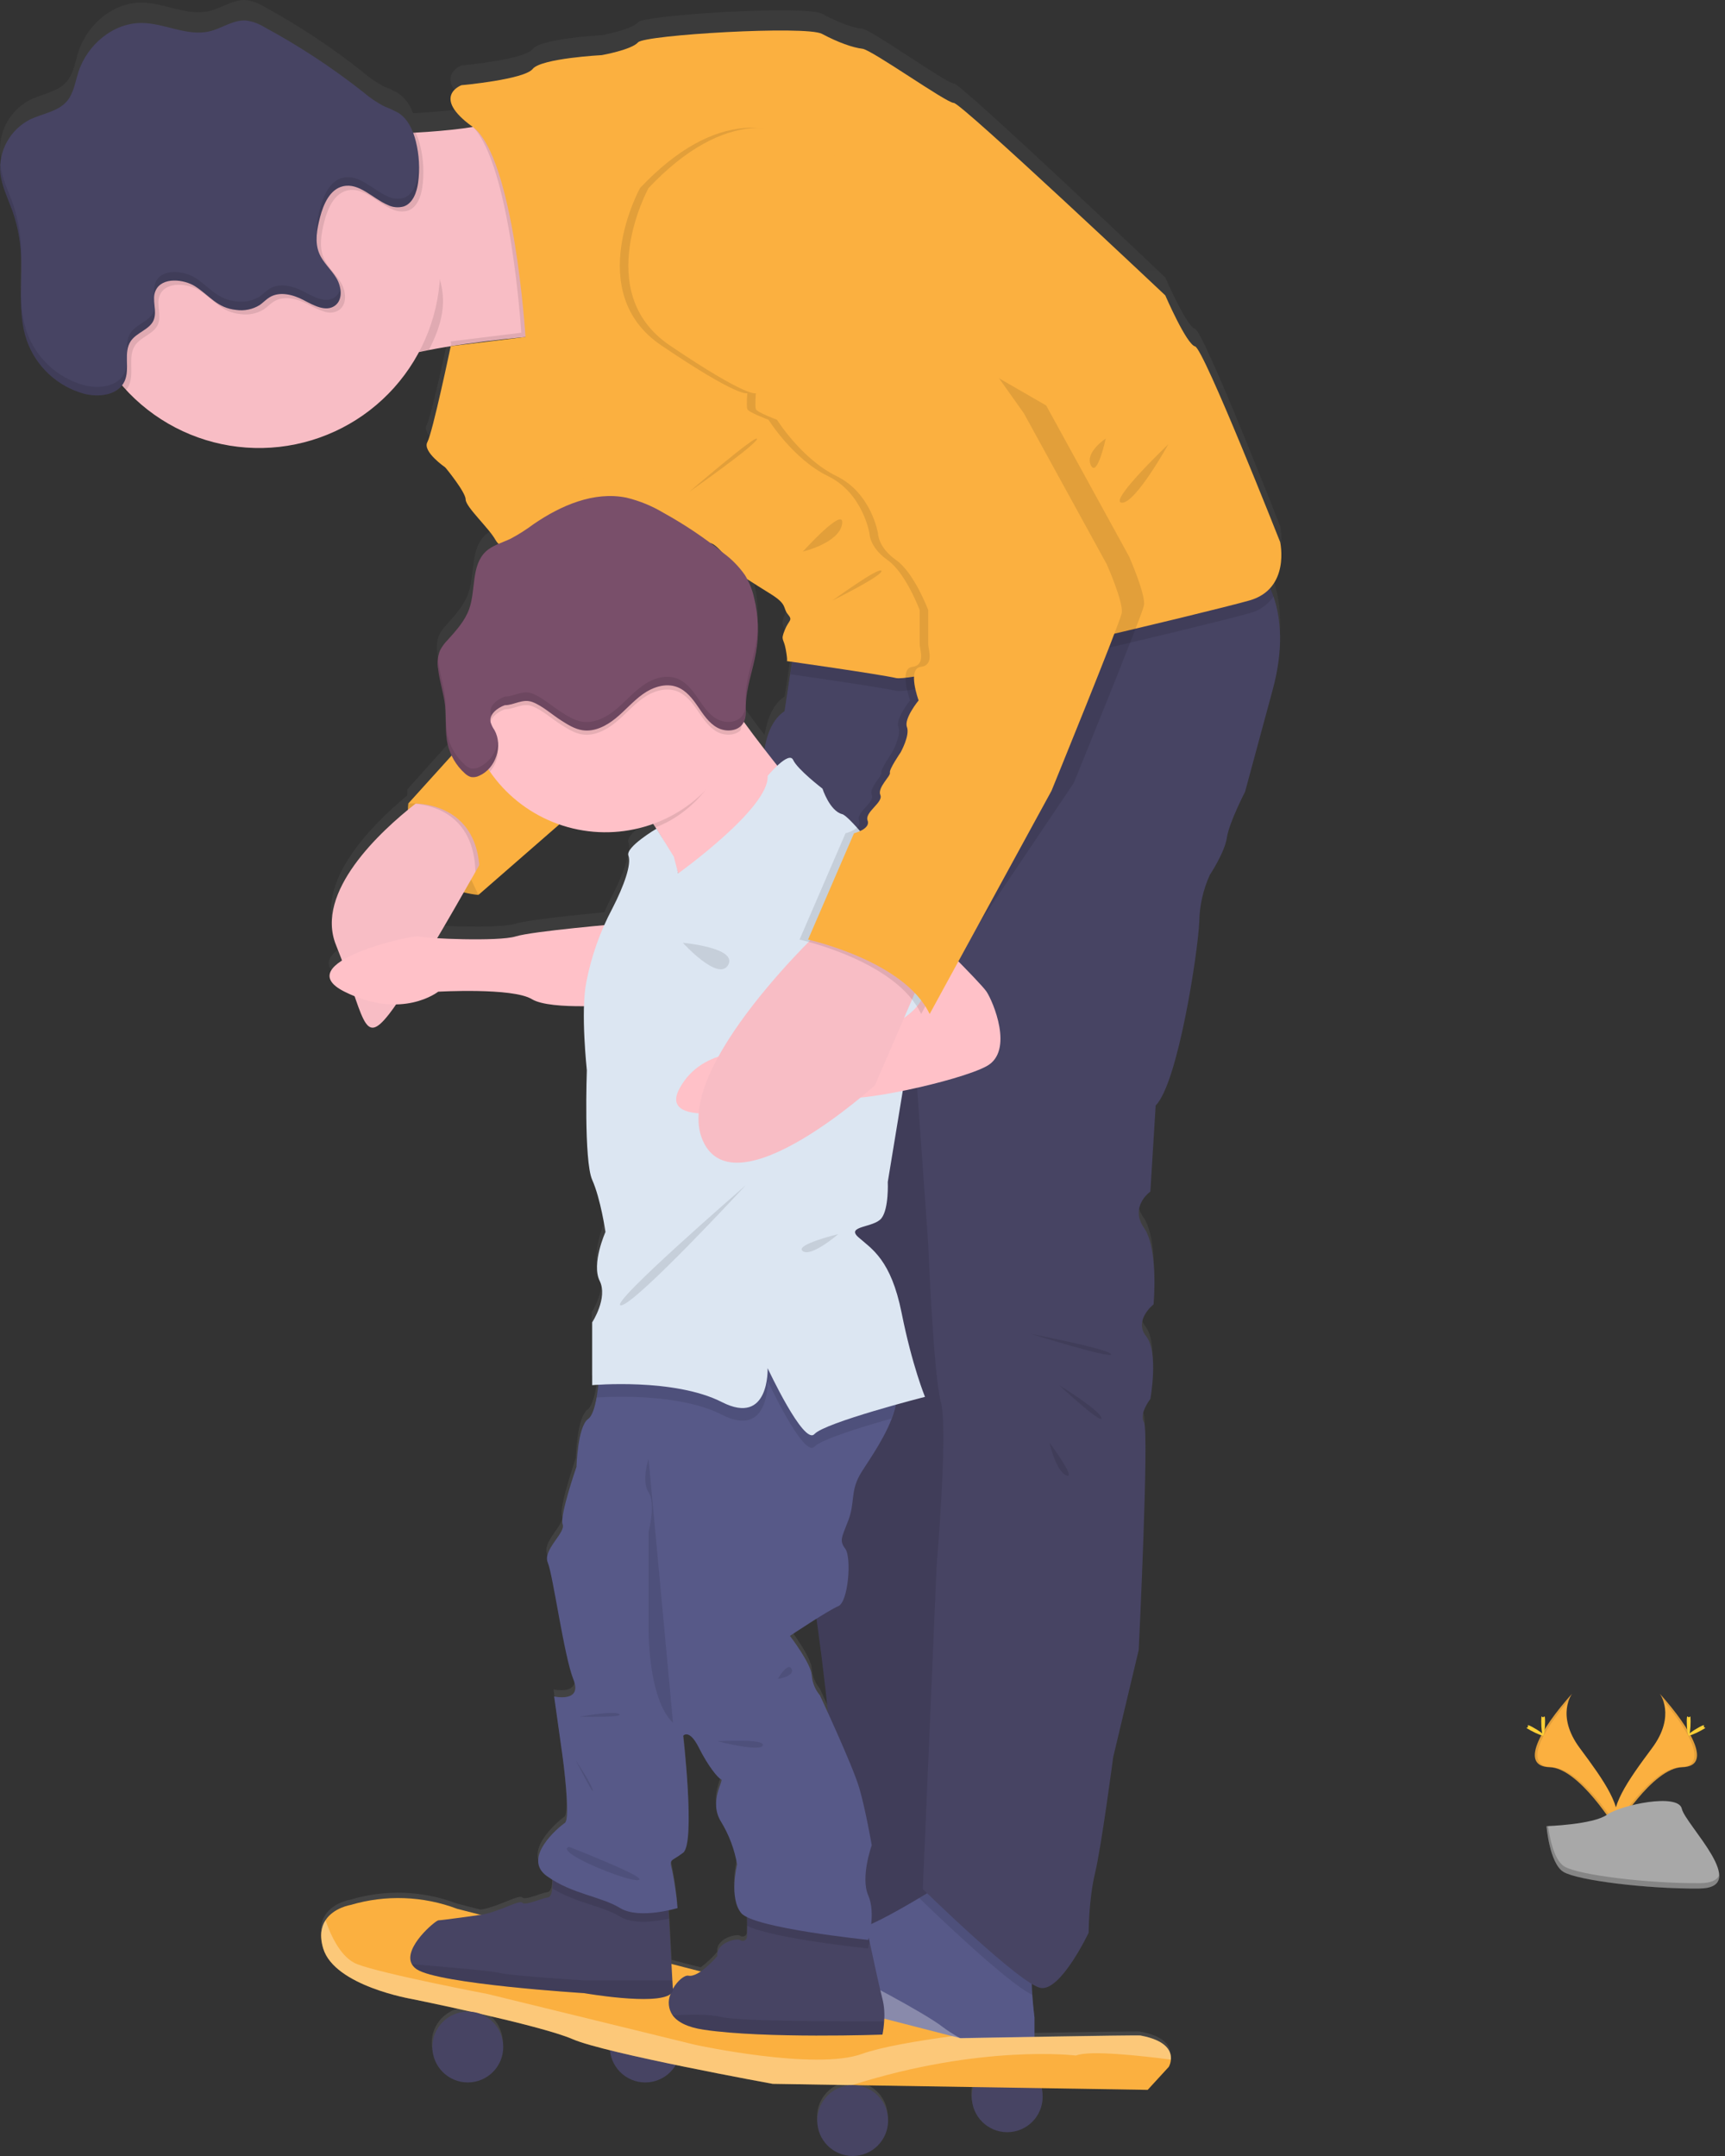 <svg width="160" height="200" viewBox="0 0 160 200" fill="none" xmlns="http://www.w3.org/2000/svg">
<rect x="0" y="0" width="160" height="200" fill="#333333" stroke="none"/>
<path d="M153.949 157.112C153.949 157.112 155.487 159.126 153.237 162.155C150.987 165.184 149.132 167.759 149.874 169.656C149.874 169.656 153.268 164.01 156.039 163.932C158.81 163.853 156.986 160.508 153.949 157.112Z" fill="#FBB040"/>
<path opacity="0.1" d="M153.949 157.112C154.081 157.306 154.187 157.519 154.262 157.742C156.958 160.911 158.393 163.867 155.804 163.94C153.388 164.01 150.494 168.325 149.802 169.415C149.824 169.5 149.851 169.583 149.883 169.665C149.883 169.665 153.276 164.019 156.047 163.94C158.819 163.862 156.986 160.508 153.949 157.112Z" fill="black"/>
<path d="M156.809 159.678C156.809 160.387 156.731 160.962 156.633 160.962C156.535 160.962 156.454 160.387 156.454 159.678C156.454 158.969 156.554 159.303 156.653 159.303C156.751 159.303 156.809 158.969 156.809 159.678Z" fill="#FFD037"/>
<path d="M157.79 160.524C157.168 160.863 156.627 161.068 156.58 160.981C156.532 160.894 157 160.55 157.622 160.211C158.244 159.872 157.998 160.118 158.045 160.211C158.093 160.303 158.412 160.185 157.79 160.524Z" fill="#FFD037"/>
<path d="M145.817 157.112C145.817 157.112 144.279 159.126 146.529 162.155C148.779 165.184 150.631 167.759 149.891 169.656C149.891 169.656 146.495 164.01 143.727 163.932C140.958 163.853 142.777 160.508 145.817 157.112Z" fill="#FBB040"/>
<path opacity="0.1" d="M145.817 157.112C145.683 157.306 145.577 157.518 145.503 157.742C142.808 160.911 141.37 163.867 143.962 163.94C146.375 164.01 149.286 168.325 149.964 169.415C149.942 169.5 149.914 169.581 149.883 169.665C149.883 169.665 146.487 164.019 143.718 163.94C140.95 163.862 142.777 160.508 145.817 157.112Z" fill="black"/>
<path d="M142.956 159.678C142.956 160.387 143.035 160.962 143.133 160.962C143.231 160.962 143.312 160.387 143.312 159.678C143.312 158.969 143.211 159.303 143.113 159.303C143.015 159.303 142.956 158.969 142.956 159.678Z" fill="#FFD037"/>
<path d="M141.972 160.524C142.595 160.863 143.138 161.068 143.186 160.981C143.233 160.894 142.765 160.55 142.143 160.211C141.521 159.872 141.768 160.118 141.72 160.211C141.673 160.303 141.35 160.185 141.972 160.524Z" fill="#FFD037"/>
<path d="M143.446 169.401C143.446 169.401 147.75 169.267 149.051 168.345C150.351 167.423 155.672 166.316 155.994 167.785C156.316 169.253 162.461 175.151 157.602 175.19C152.744 175.23 146.313 174.434 145.018 173.647C143.724 172.859 143.446 169.401 143.446 169.401Z" fill="#A8A8A8"/>
<path opacity="0.2" d="M157.687 174.689C152.828 174.728 146.397 173.932 145.102 173.145C144.116 172.543 143.724 170.388 143.592 169.396H143.449C143.449 169.396 143.729 172.865 145.016 173.655C146.302 174.445 152.741 175.238 157.6 175.199C159.001 175.199 159.488 174.689 159.46 173.949C159.264 174.403 158.729 174.681 157.687 174.689Z" fill="black"/>
<path d="M117.819 53.099C119.323 51.417 118.735 48.797 118.735 48.797C118.735 48.797 111.634 30.702 110.847 30.503C110.06 30.304 108.084 25.739 108.084 25.739C108.084 25.739 89.151 7.742 88.47 7.742C87.789 7.742 80.876 2.771 79.991 2.673C79.105 2.575 77.721 2.076 76.242 1.272C74.762 0.467 59.771 1.372 59.18 2.067C58.589 2.762 55.817 3.261 55.817 3.261C55.817 3.261 50.196 3.558 49.406 4.553C48.616 5.548 42.802 6.074 42.802 6.074C42.802 6.074 39.941 7.139 43.824 9.966C42.58 10.163 41.126 10.314 39.649 10.42C39.279 10.446 38.904 10.471 38.529 10.49H38.307C38.059 9.741 37.576 9.091 36.928 8.638C36.505 8.409 36.068 8.205 35.62 8.03C34.925 7.661 34.275 7.214 33.681 6.699C30.806 4.413 27.738 2.381 24.512 0.624C24.015 0.313 23.459 0.104 22.879 0.011C21.677 -0.104 20.604 0.739 19.427 1.022C17.359 1.518 15.274 0.257 13.147 0.238C10.491 0.212 8.073 2.28 7.263 4.83C6.963 5.775 6.829 6.825 6.181 7.573C5.341 8.551 3.92 8.694 2.768 9.274C1.934 9.71 1.235 10.365 0.747 11.17C0.259 11.975 0 12.898 0 13.839V13.861C0 14.01 -1.02715e-06 14.158 0.025 14.307C0.157 15.506 0.712 16.613 1.118 17.751C1.536 18.916 1.799 20.131 1.903 21.365C1.904 21.378 1.904 21.391 1.903 21.404C1.919 21.609 1.933 21.814 1.942 22.021C1.942 22.063 1.942 22.108 1.942 22.153C1.942 22.349 1.942 22.548 1.942 22.747C1.942 23.817 1.905 24.896 1.908 25.966V26.022V26.507C1.908 26.546 1.908 26.585 1.908 26.625C1.908 26.768 1.908 26.905 1.925 27.056V27.208C1.925 27.339 1.945 27.474 1.959 27.605C1.959 27.662 1.959 27.72 1.973 27.776C1.973 27.905 2.003 28.031 2.02 28.157L2.046 28.337C2.065 28.463 2.088 28.589 2.11 28.715L2.144 28.889C2.172 29.023 2.205 29.169 2.239 29.292C2.253 29.34 2.261 29.385 2.272 29.432C2.323 29.619 2.379 29.799 2.441 29.97C2.86 31.147 3.553 32.207 4.462 33.064C5.371 33.921 6.47 34.55 7.669 34.899C8.121 35.024 8.588 35.082 9.056 35.073C9.897 35.053 10.701 34.793 11.2 34.218C11.323 34.358 11.444 34.499 11.572 34.639C13.4 36.626 15.68 38.144 18.219 39.063C20.758 39.982 23.481 40.275 26.157 39.917C28.833 39.56 31.384 38.562 33.593 37.009C35.801 35.456 37.603 33.394 38.845 30.996C39.139 30.931 39.431 30.873 39.725 30.817C40.235 30.721 40.748 30.632 41.263 30.536L41.759 30.458L41.955 30.424C44.477 30.026 46.926 29.76 48.68 29.584L41.748 30.444C41.748 30.444 40.067 38.517 39.582 39.411C39.097 40.304 41.263 41.795 41.263 41.795C41.263 41.795 43.138 44.082 43.138 44.779C43.138 45.477 45.307 47.464 45.898 48.556C45.973 48.695 46.067 48.822 46.178 48.935C45.74 49.104 45.336 49.35 44.984 49.661C43.614 50.958 44.071 53.233 43.443 55.015C43.051 56.136 42.23 57.044 41.44 57.927C41.156 58.215 40.918 58.545 40.734 58.905C40.631 59.143 40.568 59.397 40.546 59.656C40.532 59.799 40.526 59.943 40.529 60.087V60.138C40.529 60.25 40.529 60.359 40.552 60.468C40.552 60.516 40.552 60.563 40.552 60.611C40.689 61.782 41.087 62.914 41.207 64.086C41.328 65.257 41.182 66.437 41.423 67.577C41.507 67.975 41.636 68.361 41.81 68.729L37.797 73.212C37.797 73.212 37.772 73.433 37.764 73.798C34.418 76.574 29.245 81.814 31.092 86.435C31.294 86.941 31.48 87.426 31.652 87.889C30.293 88.755 29.845 89.783 31.882 90.809C32.204 90.972 32.515 91.112 32.821 91.238C33.866 94.306 34.275 95.161 36.026 92.899C36.214 92.653 36.432 92.339 36.671 92C39.136 91.949 40.563 90.809 40.563 90.809C40.563 90.809 47.464 90.411 49.249 91.507C50.143 92.067 52.245 92.179 54.105 92.165C54.08 94.17 54.174 96.174 54.385 98.167C54.385 98.167 54.088 106.618 54.879 108.409C55.669 110.199 56.106 113.282 56.106 113.282C56.106 113.282 54.781 116.263 55.568 117.855C56.355 119.446 54.879 121.733 54.879 121.733V127.597L55.439 127.558C55.397 127.953 55.344 128.368 55.274 128.763C55.111 129.679 54.867 130.5 54.492 130.766C53.505 131.475 53.407 135.25 53.407 135.25C53.407 135.25 51.83 139.826 52.124 140.621C52.418 141.417 50.252 143.006 50.745 144.2C51.239 145.393 52.247 152.948 53.124 155.128C54.002 157.308 51.337 156.719 51.337 156.719L52.124 162.385C52.124 162.385 52.914 168.152 52.323 168.55C51.732 168.947 48.33 171.831 50.67 173.52C50.852 173.652 51.037 173.773 51.23 173.888C51.241 174.149 51.234 174.411 51.211 174.672C51.166 175.118 51.054 175.474 50.804 175.513C50.109 175.614 48.728 176.309 48.437 176.012C48.145 175.714 46.475 176.762 44.794 177.104L44.561 177.141L42.379 176.58C39.22 175.377 35.754 175.249 32.515 176.216C32.515 176.216 30.932 176.463 30.164 177.645C29.775 178.25 29.604 179.102 29.951 180.29C31.005 183.804 38.187 185.015 38.187 185.015C38.187 185.015 40.675 185.527 43.665 186.205C43.567 186.205 43.466 186.205 43.365 186.205C42.54 186.2 41.742 186.504 41.13 187.057C40.518 187.61 40.136 188.373 40.059 189.195C39.981 190.016 40.215 190.837 40.713 191.495C41.211 192.153 41.938 192.6 42.75 192.748C43.562 192.896 44.4 192.734 45.098 192.295C45.797 191.856 46.305 191.17 46.523 190.375C46.741 189.579 46.653 188.73 46.275 187.996C45.898 187.262 45.26 186.696 44.486 186.41C47.848 187.183 51.572 188.125 53.085 188.789C54.212 189.213 55.366 189.56 56.54 189.826C56.598 190.521 56.876 191.18 57.334 191.706C57.793 192.233 58.407 192.599 59.088 192.752C59.769 192.905 60.48 192.837 61.12 192.558C61.759 192.278 62.293 191.802 62.643 191.199C67.219 192.154 71.626 192.964 71.626 192.964L78.987 193.085H79.038C78.171 193.09 77.341 193.44 76.73 194.057C76.12 194.673 75.779 195.507 75.782 196.374C75.785 197.242 76.132 198.073 76.746 198.685C77.361 199.297 78.193 199.641 79.06 199.641C79.928 199.641 80.76 199.297 81.375 198.685C81.989 198.073 82.336 197.242 82.339 196.374C82.342 195.507 82.001 194.673 81.39 194.057C80.78 193.44 79.95 193.09 79.083 193.085L90.227 193.267C90.093 193.72 90.058 194.197 90.126 194.665C90.193 195.133 90.36 195.581 90.616 195.979C90.872 196.376 91.211 196.714 91.609 196.969C92.008 197.223 92.456 197.389 92.924 197.455C93.393 197.521 93.87 197.485 94.323 197.35C94.776 197.214 95.194 196.983 95.55 196.672C95.906 196.36 96.19 195.975 96.383 195.544C96.577 195.113 96.675 194.645 96.671 194.172C96.671 193.901 96.637 193.632 96.57 193.37L106.4 193.53L108.362 191.372C108.471 191.163 108.537 190.933 108.555 190.697C108.614 189.988 108.247 188.912 105.736 188.455C105.551 188.422 100.429 188.503 95.904 188.579V186.802C95.904 186.802 95.778 185.824 95.699 184.673C95.677 184.334 95.657 183.981 95.649 183.633C95.905 183.809 96.189 183.938 96.489 184.017C98.364 184.317 100.928 178.847 100.928 178.847C100.928 178.847 100.928 175.765 101.519 173.279C102.11 170.794 103.2 162.441 103.2 162.441L105.571 152.401C105.571 152.401 106.552 131.918 106.058 131.122C105.565 130.327 106.652 128.934 106.652 128.934C106.652 128.934 107.44 124.56 106.257 123.069C105.075 121.578 106.947 120.085 106.947 120.085C106.947 120.085 107.44 114.915 106.058 112.929C104.677 110.942 106.706 109.549 106.706 109.549L107.199 101.496C109.27 99.409 111.141 86.981 111.242 84.297C111.268 82.786 111.604 81.296 112.229 79.92C112.229 79.92 113.607 77.833 113.806 76.44C114.005 75.047 115.487 72.167 115.487 72.167L118.051 62.62C119.085 58.77 118.822 55.923 118.135 53.895C118.034 53.609 117.928 53.348 117.819 53.099ZM71.498 53.659C73.075 54.654 72.582 54.951 73.075 55.548C73.568 56.145 73.173 56.044 72.778 57.038C72.383 58.033 72.68 57.736 72.876 58.829C73.072 59.922 72.977 59.922 72.977 59.922L73.47 59.992L72.784 64.607C71.663 65.338 71.15 66.739 70.918 68.185C70.256 67.322 69.589 66.425 68.993 65.59C69.197 65.134 69.158 64.59 69.163 64.077C69.186 62.396 69.814 60.79 70.102 59.134C70.397 57.45 70.343 55.722 69.942 54.06C69.799 53.434 69.578 52.829 69.284 52.258C69.923 52.684 70.733 53.188 71.498 53.67V53.659ZM73.271 151.096C73.271 151.096 74.518 150.255 75.729 149.49C76.135 152.44 76.519 155.509 76.791 158.283C76.356 157.319 76.054 156.663 76.054 156.663C75.609 156.129 75.343 155.468 75.292 154.775C75.244 153.693 73.271 151.107 73.271 151.107V151.096ZM65.877 48.898C66.157 48.938 66.555 49.294 66.93 49.719C66.583 49.439 66.233 49.159 65.874 48.896L65.877 48.898ZM47.828 85.684C46.691 86.043 42.835 85.989 40.543 85.855C41.401 84.389 42.252 82.899 43.009 81.562C43.455 81.678 43.91 81.759 44.368 81.806L51.875 75.213C54.699 76.203 57.778 76.183 60.589 75.157L60.794 75.476C60.881 75.616 60.973 75.756 61.074 75.913L60.886 75.608C60.886 75.608 57.989 77.334 58.283 78.13C58.577 78.925 57.891 80.912 56.806 83.042C56.526 83.574 56.282 84.101 56.047 84.63C53.592 84.86 48.966 85.325 47.828 85.684ZM62.072 177.547L62.029 176.76C62.506 176.656 62.82 176.561 62.82 176.561C62.721 175.392 62.556 174.23 62.326 173.081C62.029 171.887 62.184 172.285 63.338 171.399C64.492 170.514 63.338 160.471 63.338 160.471C63.338 160.471 63.898 159.774 64.787 161.564C65.675 163.355 66.566 164.447 66.863 164.545C67.16 164.644 65.678 166.636 66.863 168.524C67.599 169.746 68.1 171.095 68.34 172.501C68.34 172.501 67.552 175.658 68.735 177.062C68.894 177.226 69.085 177.356 69.295 177.446C69.295 177.707 69.295 177.984 69.295 178.245C69.295 178.769 69.295 179.217 69.27 179.312C69.258 179.379 69.23 179.443 69.187 179.495C69.144 179.548 69.088 179.589 69.024 179.614C68.961 179.639 68.892 179.647 68.825 179.637C68.757 179.627 68.694 179.6 68.639 179.559C68.334 179.36 66.398 179.806 66.529 181.052C66.072 181.593 65.553 182.08 64.983 182.501L62.296 181.806L62.072 177.547Z" fill="url(#paint0_linear_114_196)"/>
<path d="M37.87 74.54C37.87 74.54 36.931 82.232 44.376 83.019L45.497 77.695L43.152 74.54L39.792 73.403L37.87 74.54Z" fill="#FBB040"/>
<path opacity="0.1" d="M39.792 73.403L37.87 74.537C37.87 74.537 36.931 82.229 44.376 83.016" fill="black"/>
<path d="M51.379 31.049C51.379 31.049 46.355 31.357 41.316 32.193C40.801 32.28 40.288 32.374 39.778 32.473C39.481 32.529 39.19 32.588 38.898 32.652C36.259 33.196 33.855 33.902 32.454 34.804C30.772 35.883 30.212 32.977 30.159 28.939C30.136 27.519 30.184 25.961 30.26 24.386C30.358 22.564 30.501 20.721 30.652 19.062C30.985 15.386 31.369 12.527 31.369 12.527C31.369 12.527 33.129 12.527 35.48 12.446L36.236 12.418C36.973 12.39 37.755 12.351 38.542 12.303C38.915 12.284 39.291 12.261 39.663 12.233C41.154 12.127 42.625 11.976 43.866 11.779C45.189 11.566 46.262 11.297 46.845 10.939C49.507 9.353 51.379 31.049 51.379 31.049Z" fill="#F8BDC5"/>
<path d="M73.764 59.451L72.784 65.96C72.784 65.96 70.646 68.622 70.926 70.102C71.206 71.581 73.672 136.965 73.672 136.965C73.672 136.965 78.506 164.576 76.827 168.126C75.149 171.677 76.729 179.962 76.729 179.962L86.788 178.385L90.151 57.675L73.764 59.451Z" fill="#474463"/>
<path opacity="0.1" d="M73.764 59.451L72.784 65.96C72.784 65.96 70.646 68.622 70.926 70.102C71.206 71.581 73.672 136.965 73.672 136.965C73.672 136.965 78.506 164.576 76.827 168.126C75.149 171.677 76.729 179.962 76.729 179.962L86.788 178.385L90.151 57.675L73.764 59.451Z" fill="black"/>
<path d="M95.954 181.638C95.635 182.168 95.66 183.726 95.749 185.051C95.828 186.191 95.954 187.161 95.954 187.161V193.866C95.954 193.866 85.205 190.12 79.287 186.175C76.847 184.547 76.152 183.033 76.286 181.823C76.483 180.1 78.36 178.976 79.287 178.976C80.173 178.976 82.969 177.432 85.261 176.068C87.063 175 88.559 174.044 88.559 174.044C88.559 174.044 96.545 180.652 95.954 181.638Z" fill="#575988"/>
<path opacity="0.1" d="M95.954 181.638C95.635 182.168 95.66 183.726 95.75 185.051C93.359 183.93 85.959 176.751 85.261 176.068C87.063 175 88.559 174.044 88.559 174.044C88.559 174.044 96.545 180.652 95.954 181.638Z" fill="black"/>
<path d="M118.046 63.987L115.482 73.456C115.482 73.456 114.002 76.314 113.8 77.695C113.599 79.077 112.223 81.147 112.223 81.147C111.6 82.51 111.264 83.987 111.237 85.485C111.138 88.15 109.275 100.476 107.193 102.547L106.7 110.536C106.7 110.536 104.739 111.914 106.109 113.898C107.479 115.882 106.997 120.998 106.997 120.998C106.997 120.998 105.122 122.478 106.308 123.957C107.493 125.437 106.7 129.777 106.7 129.777C106.7 129.777 105.616 131.156 106.109 131.946C106.602 132.736 105.621 153.051 105.621 153.051L103.251 163.01C103.251 163.01 102.163 171.296 101.569 173.761C100.975 176.227 100.978 179.282 100.978 179.282C100.978 179.282 98.414 184.706 96.54 184.412C94.665 184.118 85.595 175.238 85.595 175.238L86.875 145.256C86.875 145.256 87.96 132.535 87.27 130.069C86.581 127.603 86.088 115.277 86.088 115.277L84.707 95.85L70.915 74.153C70.915 74.153 69.914 67.84 72.773 65.969L73.291 62.559L73.759 59.459L90.131 57.683L115.179 51.176C115.179 51.176 117.11 52.367 118.121 55.34C118.813 57.344 119.08 60.168 118.046 63.987Z" fill="#474463"/>
<path d="M74.465 73.963C74.465 73.963 62.828 88.254 63.321 84.26C63.629 81.753 62.038 78.69 60.799 76.754C60.068 75.602 59.463 74.848 59.463 74.848C59.463 74.848 66.563 61.833 66.958 63.606C67.084 64.167 67.905 65.453 68.962 66.921C71.189 69.998 74.465 73.963 74.465 73.963Z" fill="#FFC1C8"/>
<path opacity="0.3" d="M95.954 192.471V193.872C95.954 193.872 85.205 190.126 79.287 186.18C76.847 184.552 76.152 183.039 76.286 181.829C79.554 183.482 85.631 186.634 87.472 188.055C89.036 189.26 93.076 191.168 95.954 192.471Z" fill="white"/>
<path d="M93.424 197.792C95.239 197.792 96.711 196.32 96.711 194.505C96.711 192.69 95.239 191.218 93.424 191.218C91.609 191.218 90.137 192.69 90.137 194.505C90.137 196.32 91.609 197.792 93.424 197.792Z" fill="#474463"/>
<path d="M59.849 193.177C61.665 193.177 63.136 191.705 63.136 189.89C63.136 188.075 61.665 186.603 59.849 186.603C58.034 186.603 56.563 188.075 56.563 189.89C56.563 191.705 58.034 193.177 59.849 193.177Z" fill="#474463"/>
<path d="M108.605 191.059C108.587 191.293 108.521 191.52 108.412 191.728L106.451 193.866L79.035 193.426L71.663 193.306C71.663 193.306 56.145 190.481 53.122 189.164C50.098 187.847 38.212 185.438 38.212 185.438C38.212 185.438 31.033 184.233 29.979 180.75C29.623 179.57 29.803 178.727 30.192 178.127C30.957 176.953 32.543 176.706 32.543 176.706C35.783 175.75 39.246 175.877 42.407 177.071L88.361 188.893L89.072 189.075C89.072 189.075 105.453 188.769 105.784 188.828C108.297 189.288 108.664 190.355 108.605 191.059Z" fill="#FBB040"/>
<path opacity="0.3" d="M108.605 191.059C105.848 190.7 101.04 190.17 99.801 190.68C99.801 190.68 91.056 189.599 79.024 193.426L71.663 193.306C71.663 193.306 56.145 190.481 53.122 189.164C50.098 187.847 38.212 185.438 38.212 185.438C38.212 185.438 31.033 184.233 29.979 180.75C29.623 179.57 29.803 178.727 30.192 178.127C30.683 179.556 31.627 181.627 33.135 182.207C35.502 183.118 45.234 184.973 45.234 184.973L64.495 189.688C64.495 189.688 75.617 192.101 79.946 190.529C81.72 189.89 85.048 189.321 88.352 188.876L89.064 189.058C89.064 189.058 105.445 188.753 105.775 188.811C108.297 189.288 108.664 190.355 108.605 191.059Z" fill="white"/>
<path d="M82.005 187.508C81.982 187.921 81.93 188.332 81.851 188.739C81.851 188.739 70.957 189.128 65.285 188.287C63.719 188.055 62.834 187.553 62.394 186.954C62.197 186.67 62.076 186.342 62.04 185.999C62.004 185.656 62.055 185.31 62.189 184.992C62.252 184.809 62.332 184.633 62.427 184.465C62.85 183.726 63.501 183.202 63.856 183.272C64.843 183.471 66.535 181.448 66.535 181.448C66.401 180.212 68.343 179.766 68.645 179.968C68.699 180.01 68.763 180.036 68.83 180.046C68.898 180.056 68.967 180.048 69.03 180.023C69.094 179.998 69.149 179.957 69.192 179.904C69.236 179.852 69.264 179.789 69.275 179.721C69.295 179.629 69.301 179.183 69.301 178.662C69.301 177.794 69.275 176.701 69.275 176.701L80.226 178.032L80.66 180.125C81.058 181.991 81.613 184.555 81.851 185.432C82.017 186.111 82.069 186.813 82.005 187.508Z" fill="#474463"/>
<path opacity="0.1" d="M82.005 187.508C81.982 187.921 81.93 188.332 81.851 188.739C81.851 188.739 70.957 189.128 65.285 188.287C63.719 188.055 62.834 187.553 62.394 186.954C63.848 186.867 65.739 186.819 66.911 187.105C68.581 187.52 78.57 187.52 82.005 187.508Z" fill="black"/>
<path d="M62.416 184.46C62.428 184.561 62.412 184.663 62.37 184.756C62.328 184.849 62.262 184.929 62.178 184.987C60.799 186.051 54.184 184.894 54.184 184.894C54.184 184.894 40.666 184.053 38.646 182.675C38.464 182.555 38.311 182.395 38.201 182.207C37.36 180.688 40.403 178.138 40.666 178.138C40.93 178.138 44.564 177.642 44.808 177.595C46.489 177.256 48.17 176.213 48.451 176.51C48.731 176.807 50.132 176.115 50.816 176.017C51.065 175.981 51.18 175.628 51.222 175.177C51.261 174.566 51.241 173.953 51.16 173.347L61.957 176.252L62.052 177.973L62.363 183.7L62.402 184.404C62.409 184.422 62.414 184.441 62.416 184.46Z" fill="#474463"/>
<path opacity="0.1" d="M54.195 184.894C54.195 184.894 40.678 184.053 38.657 182.675C38.475 182.555 38.323 182.395 38.212 182.207C40.95 182.431 45.514 182.809 46.338 183.019C47.523 183.3 54.184 183.709 54.184 183.709H62.374L62.413 184.412C62.769 186.396 54.195 184.894 54.195 184.894Z" fill="black"/>
<path d="M43.39 193.177C45.205 193.177 46.677 191.705 46.677 189.89C46.677 188.075 45.205 186.603 43.39 186.603C41.575 186.603 40.103 188.075 40.103 189.89C40.103 191.705 41.575 193.177 43.39 193.177Z" fill="#474463"/>
<path d="M79.088 200C80.904 200 82.375 198.528 82.375 196.713C82.375 194.898 80.904 193.426 79.088 193.426C77.273 193.426 75.802 194.898 75.802 196.713C75.802 198.528 77.273 200 79.088 200Z" fill="#474463"/>
<path d="M45.66 78.09C45.66 78.09 45.038 79.211 44.102 80.876C41.86 84.832 37.828 91.846 36.093 94.065C33.628 97.22 33.827 94.264 31.162 87.657C29.184 82.742 35.273 77.118 38.529 74.562C39.649 73.674 40.434 73.162 40.434 73.162L45.66 78.09Z" fill="#F8BDC5"/>
<path d="M57.591 85.684C57.591 85.684 49.406 86.373 47.828 86.867C46.251 87.36 39.448 87.063 38.862 86.867C38.276 86.67 26.631 89.332 31.958 91.994C37.284 94.656 40.644 91.994 40.644 91.994C40.644 91.994 47.548 91.599 49.331 92.686C51.113 93.774 57.613 93.18 57.613 93.18L57.591 85.684Z" fill="#FFC1C8"/>
<path opacity="0.1" d="M40.588 25.33C41.597 27.911 40.966 30.158 39.778 32.464C36.802 33.025 34.003 33.795 32.445 34.796C28.007 37.657 31.361 12.508 31.361 12.508C31.361 12.508 33.507 12.508 36.228 12.399C35.404 16.159 38.526 20.062 40.588 25.33Z" fill="black"/>
<path d="M40.84 24.77C40.835 28.9 39.309 32.884 36.554 35.962C33.8 39.039 30.008 40.995 25.904 41.456C21.799 41.917 17.668 40.85 14.3 38.46C10.931 36.07 8.56 32.524 7.639 28.497C6.718 24.471 7.311 20.246 9.306 16.629C11.3 13.012 14.557 10.256 18.453 8.887C22.35 7.517 26.615 7.63 30.434 9.204C34.253 10.778 37.358 13.703 39.159 17.42C40.269 19.711 40.843 22.224 40.84 24.77Z" fill="#F8BDC5"/>
<path opacity="0.1" d="M118.127 55.332C117.595 56.107 116.797 56.66 115.885 56.887C112.038 57.971 84.917 64.481 83.143 64.086C81.577 63.738 74.855 62.772 73.305 62.55L73.773 59.451L90.145 57.675L115.193 51.168C115.193 51.168 117.115 52.359 118.127 55.332Z" fill="black"/>
<path opacity="0.1" d="M51.379 31.049C48.173 31.241 44.979 31.597 41.81 32.114C41.855 31.97 41.849 31.814 41.793 31.674L48.35 30.864C48.35 30.864 47.391 15.453 43.866 11.76C45.189 11.547 46.262 11.278 46.845 10.919C49.507 9.353 51.379 31.049 51.379 31.049Z" fill="black"/>
<path d="M42.802 7.904C42.802 7.904 48.621 7.38 49.409 6.394C50.196 5.407 55.82 5.113 55.82 5.113C55.82 5.113 58.58 4.62 59.182 3.928C59.785 3.236 74.762 2.35 76.242 3.141C77.721 3.931 79.102 4.421 79.991 4.522C80.879 4.623 87.78 9.549 88.47 9.549C89.159 9.549 108.084 27.401 108.084 27.401C108.084 27.401 110.046 31.938 110.847 32.134C111.648 32.33 118.738 50.28 118.738 50.28C118.738 50.28 119.724 54.617 115.88 55.705C112.035 56.792 84.911 63.298 83.137 62.903C81.364 62.508 72.98 61.326 72.98 61.326C72.98 61.326 73.078 61.326 72.882 60.241C72.686 59.157 72.389 59.451 72.781 58.465C73.173 57.478 73.571 57.576 73.078 56.985C72.585 56.394 73.078 56.097 71.5 55.111C69.923 54.124 68.138 53.04 68.048 52.746C67.959 52.451 66.569 50.476 65.879 50.378C65.19 50.28 45.859 44.855 45.859 44.855L41.322 43.376C41.322 43.376 39.153 41.896 39.641 41.011C40.128 40.125 41.807 32.114 41.807 32.114L48.742 31.259C48.742 31.259 47.708 14.559 43.824 11.757C39.941 8.955 42.802 7.904 42.802 7.904Z" fill="#FBB040"/>
<path opacity="0.1" d="M45.66 78.09C45.66 78.09 45.038 79.211 44.102 80.876C43.956 75.731 40.358 74.734 38.529 74.562C39.649 73.674 40.434 73.162 40.434 73.162L45.66 78.09Z" fill="black"/>
<path d="M40.84 40.714L41.316 43.376C41.316 43.376 43.191 45.645 43.191 46.334C43.191 47.024 45.36 48.996 45.954 50.081C46.548 51.165 48.616 51.364 47.826 53.239C47.036 55.113 42.502 69.412 42.502 69.412L37.867 74.54C37.867 74.54 45.559 73.848 44.374 83.019L54.335 74.333L62.136 60.14C62.136 60.14 54.542 45.743 54.248 44.561C53.954 43.378 40.84 40.714 40.84 40.714Z" fill="#FBB040"/>
<path opacity="0.1" d="M63.904 45.645C63.904 45.645 70.214 41.207 70.214 40.714C70.214 40.22 63.904 45.645 63.904 45.645Z" fill="black"/>
<path opacity="0.1" d="M74.465 51.168C74.465 51.168 77.827 50.378 78.108 48.604C78.388 46.831 74.465 51.168 74.465 51.168Z" fill="black"/>
<path opacity="0.1" d="M77.217 55.705C77.217 55.705 81.952 53.359 81.753 52.953C81.554 52.547 77.217 55.705 77.217 55.705Z" fill="black"/>
<path opacity="0.1" d="M102.561 40.683C102.561 40.683 100.6 41.963 101.183 43.163C101.766 44.362 102.561 40.683 102.561 40.683Z" fill="black"/>
<path opacity="0.1" d="M108.37 41.207C108.37 41.207 102.783 46.531 104.046 46.632C105.31 46.732 108.37 41.207 108.37 41.207Z" fill="black"/>
<path opacity="0.1" d="M95.66 123.75C95.66 123.75 102.858 125.132 103.055 125.625C103.251 126.118 95.66 123.75 95.66 123.75Z" fill="black"/>
<path opacity="0.1" d="M98.224 128.483C98.224 128.483 102.068 130.851 102.166 131.54C102.264 132.229 98.224 128.483 98.224 128.483Z" fill="black"/>
<path opacity="0.1" d="M97.335 133.81C97.335 133.81 97.927 136.471 98.913 136.867C99.899 137.262 97.335 133.81 97.335 133.81Z" fill="black"/>
<path opacity="0.1" d="M39.176 17.333C39.176 17.361 39.176 17.392 39.162 17.42C39.027 18.297 38.669 19.247 37.845 19.538C37.347 19.678 36.815 19.629 36.351 19.401C34.95 18.787 33.703 17.314 32.207 17.669C31.495 17.837 30.997 18.378 30.643 19.042C30.399 19.52 30.211 20.025 30.083 20.547C29.803 21.645 29.579 22.839 30.007 23.884C30.078 24.055 30.162 24.22 30.26 24.378C30.657 25.014 31.218 25.554 31.61 26.196C32.098 26.997 32.224 28.2 31.465 28.749C31.274 28.874 31.058 28.955 30.832 28.987C30.606 29.018 30.376 28.999 30.159 28.931C29.602 28.756 29.068 28.519 28.564 28.225C27.572 27.706 26.323 27.384 25.381 27.984C25.056 28.186 24.796 28.477 24.485 28.69C23.838 29.09 23.071 29.25 22.319 29.141C20.536 28.959 19.869 27.83 18.508 26.955C17.51 26.311 15.425 26.036 14.831 27.353C14.45 28.194 15.016 29.253 14.644 30.11C14.271 30.968 13.086 31.231 12.537 32.027C11.813 33.075 12.486 34.591 11.957 35.754C11.875 35.934 11.767 36.1 11.634 36.247C8.665 33.047 7.052 28.821 7.135 24.457C7.217 20.092 8.989 15.93 12.078 12.845C15.166 9.761 19.33 7.994 23.695 7.916C28.059 7.838 32.284 9.456 35.48 12.429L36.236 12.401C36.973 12.373 37.755 12.334 38.542 12.287C38.729 12.681 38.874 13.093 38.977 13.517C39.282 14.765 39.349 16.06 39.176 17.333Z" fill="black"/>
<path d="M14.431 26.961C14.047 27.802 14.613 28.861 14.243 29.715C13.873 30.57 12.679 30.836 12.136 31.632C11.41 32.683 12.083 34.199 11.556 35.359C10.95 36.684 9.124 36.892 7.723 36.505C6.526 36.163 5.427 35.541 4.518 34.691C3.609 33.841 2.915 32.787 2.494 31.615C1.544 28.911 2.158 25.935 1.911 23.08C1.806 21.857 1.542 20.652 1.126 19.496C0.72 18.375 0.165 17.271 0.034 16.081C-0.061 15.07 0.15 14.055 0.639 13.165C1.127 12.275 1.871 11.553 2.774 11.09C3.929 10.53 5.349 10.37 6.19 9.409C6.834 8.663 6.972 7.624 7.271 6.685C8.081 4.163 10.499 2.107 13.156 2.132C15.28 2.149 17.359 3.401 19.435 2.908C20.609 2.628 21.677 1.787 22.887 1.908C23.467 1.999 24.023 2.206 24.521 2.516C27.744 4.256 30.81 6.272 33.687 8.54C34.282 9.053 34.933 9.495 35.628 9.86C36.076 10.034 36.513 10.236 36.937 10.462C37.842 11.023 38.316 12.09 38.573 13.127C38.883 14.375 38.953 15.67 38.781 16.944C38.657 17.843 38.304 18.852 37.45 19.152C36.95 19.291 36.417 19.24 35.953 19.009C34.552 18.401 33.308 16.927 31.812 17.28C30.59 17.56 30.002 18.944 29.682 20.158C29.402 21.256 29.172 22.45 29.607 23.498C29.965 24.366 30.727 25.002 31.207 25.806C31.686 26.611 31.823 27.813 31.061 28.359C30.22 28.967 29.08 28.32 28.158 27.838C27.172 27.32 25.916 26.997 24.978 27.594C24.655 27.796 24.395 28.087 24.081 28.303C23.434 28.7 22.669 28.858 21.918 28.752C20.133 28.569 19.466 27.44 18.107 26.566C17.107 25.916 15.027 25.641 14.431 26.961Z" fill="#474463"/>
<path opacity="0.1" d="M68.965 66.907C68.889 67.328 68.312 67.375 68.194 67.784C67.073 71.738 64.607 75.294 60.802 76.751C60.071 75.599 59.466 74.846 59.466 74.846C59.466 74.846 66.566 61.83 66.961 63.604C67.087 64.156 67.908 65.439 68.965 66.907Z" fill="black"/>
<path d="M69.175 64.184C69.175 66.759 68.412 69.276 66.982 71.417C65.552 73.558 63.519 75.227 61.14 76.213C58.761 77.199 56.144 77.457 53.618 76.955C51.093 76.453 48.773 75.213 46.952 73.393C45.131 71.572 43.891 69.253 43.388 66.727C42.886 64.202 43.143 61.584 44.129 59.205C45.114 56.826 46.782 54.793 48.923 53.362C51.064 51.932 53.581 51.168 56.156 51.168C57.867 51.162 59.563 51.494 61.145 52.146C62.727 52.798 64.165 53.756 65.375 54.966C66.585 56.176 67.544 57.613 68.196 59.195C68.848 60.777 69.181 62.473 69.175 64.184Z" fill="#FFC1C8"/>
<path opacity="0.1" d="M61.979 176.261L62.074 177.981C60.934 178.234 58.765 178.564 57.501 177.791C55.868 176.79 53.455 176.547 51.244 175.185C51.284 174.574 51.263 173.962 51.183 173.355L61.979 176.261Z" fill="black"/>
<path opacity="0.1" d="M80.66 180.131C80.585 180.514 80.515 180.75 80.515 180.75C80.515 180.75 71.814 179.859 69.306 178.657C69.306 177.788 69.281 176.695 69.281 176.695L80.232 178.026L80.66 180.131Z" fill="black"/>
<path d="M78.696 141.008C78.105 142.586 77.808 142.883 78.402 143.67C78.996 144.457 78.696 148.602 77.755 148.994C76.813 149.386 73.271 151.754 73.271 151.754C73.271 151.754 75.233 154.318 75.292 155.397C75.343 156.086 75.61 156.742 76.054 157.271C76.054 157.271 79.091 163.78 79.697 165.851C80.302 167.922 80.857 171.175 80.857 171.175C80.857 171.175 79.795 174.134 80.529 175.813C81.263 177.491 80.529 179.954 80.529 179.954C80.529 179.954 69.934 178.87 68.76 177.477C67.586 176.084 68.368 172.952 68.368 172.952C68.126 171.556 67.624 170.217 66.888 169.006C65.703 167.132 67.168 165.162 66.888 165.061C66.608 164.96 65.703 163.879 64.812 162.105C63.921 160.331 63.366 161.018 63.366 161.018C63.366 161.018 64.52 170.979 63.366 171.867C62.212 172.755 62.055 172.36 62.352 173.548C62.582 174.689 62.746 175.841 62.845 177.001C62.845 177.001 59.295 178.085 57.521 177.001C55.747 175.916 53.077 175.717 50.731 174.042C48.386 172.366 51.794 169.505 52.385 169.11C52.976 168.715 52.189 162.996 52.189 162.996L51.398 157.375C51.398 157.375 54.06 157.966 53.186 155.797C52.312 153.629 51.3 146.133 50.807 144.951C50.314 143.768 52.488 142.188 52.189 141.4C51.889 140.613 53.469 136.076 53.469 136.076C53.469 136.076 53.57 132.33 54.553 131.627C54.929 131.363 55.173 130.545 55.335 129.64C55.508 128.572 55.61 127.494 55.641 126.412C55.641 126.412 78.223 124.834 81.871 127.003C83.513 127.978 83.398 129.775 82.712 131.593C81.871 133.812 80.145 136.076 79.71 136.897C78.895 138.411 79.287 139.43 78.696 141.008Z" fill="#575988"/>
<path opacity="0.1" d="M82.683 131.593C79.881 132.38 76.149 133.538 75.541 134.202C74.555 135.289 71.201 128.088 71.201 128.088C71.201 128.088 71.4 133.501 66.961 131.237C63.119 129.276 56.919 129.534 55.316 129.64C55.488 128.572 55.59 127.494 55.621 126.412C55.621 126.412 78.203 124.834 81.851 127.003C83.493 127.978 83.378 129.775 82.683 131.593Z" fill="black"/>
<path d="M71.201 71.976C71.201 71.976 73.162 69.609 73.568 70.497C73.975 71.385 76.289 73.159 76.289 73.159C76.289 73.159 76.953 75.229 78.122 75.526C79.29 75.823 88.066 87.657 88.066 87.657L84.908 94.065L82.344 109.647C82.344 109.647 82.457 112.113 81.759 113.01C81.061 113.906 78.396 113.699 79.632 114.783C80.868 115.868 82.641 116.854 83.628 121.789C84.614 126.723 85.797 129.578 85.797 129.578C85.797 129.578 76.527 131.946 75.541 133.031C74.555 134.115 71.201 126.916 71.201 126.916C71.201 126.916 71.4 132.327 66.961 130.066C62.523 127.805 54.929 128.494 54.929 128.494V122.666C54.929 122.666 56.408 120.396 55.621 118.818C54.834 117.241 56.159 114.282 56.159 114.282C56.159 114.282 55.719 111.225 54.929 109.451C54.139 107.677 54.436 99.294 54.436 99.294C54.436 99.294 53.836 93.869 54.383 91.106C54.846 88.711 55.665 86.399 56.812 84.246C57.896 82.134 58.583 80.161 58.289 79.371C57.995 78.581 60.892 76.871 60.892 76.871L62.497 79.469L62.907 81.021C62.907 81.021 71.4 74.935 71.201 71.976Z" fill="#DCE6F2"/>
<path d="M85.393 85.684C85.393 85.684 90.916 91.106 91.507 91.994C92.099 92.882 94.079 97.5 91.516 98.901C88.952 100.302 78.906 102.463 77.909 101.717C76.911 100.972 70.904 102.558 70.904 102.558C70.904 102.558 60.855 105.024 63.024 100.98C65.193 96.937 70.324 97.618 70.324 97.618C70.324 97.618 78.612 97.604 79.498 96.777C80.383 95.951 87.063 94.177 85.55 90.523C84.037 86.869 85.393 85.684 85.393 85.684Z" fill="#FFC1C8"/>
<path opacity="0.1" d="M69.175 109.944C69.175 109.944 56.31 121.088 57.591 121.088C58.871 121.088 69.175 109.944 69.175 109.944Z" fill="black"/>
<path opacity="0.1" d="M77.755 114.481C77.755 114.481 73.666 115.464 74.457 116.058C75.247 116.652 77.755 114.481 77.755 114.481Z" fill="black"/>
<path opacity="0.1" d="M63.338 87.458C63.338 87.458 68.441 87.914 67.541 89.512C66.642 91.109 63.338 87.458 63.338 87.458Z" fill="black"/>
<path opacity="0.1" d="M60.158 135.353C60.158 135.353 59.465 137.36 60.158 138.436C60.85 139.512 60.158 142.078 60.158 142.078V151.045C60.158 151.045 60.062 157.554 62.425 159.821L60.158 135.353Z" fill="black"/>
<path opacity="0.1" d="M53.402 163.296C53.402 163.296 54.781 165.316 54.979 166.056C55.178 166.795 53.402 163.296 53.402 163.296Z" fill="black"/>
<path opacity="0.1" d="M53.746 159.252C53.746 159.252 56.952 158.661 57.445 159.006C57.938 159.35 53.746 159.252 53.746 159.252Z" fill="black"/>
<path opacity="0.1" d="M52.811 171.332C52.811 171.332 51.872 171.43 53.746 172.453C55.621 173.476 59.269 174.77 59.317 174.327C59.365 173.885 52.811 171.332 52.811 171.332Z" fill="black"/>
<path opacity="0.1" d="M66.532 161.519C66.863 161.519 70.99 161.273 70.752 161.914C70.514 162.556 66.532 161.519 66.532 161.519Z" fill="black"/>
<path opacity="0.1" d="M72.139 155.75C72.139 155.75 73.075 154.125 73.42 154.814C73.764 155.503 72.139 155.75 72.139 155.75Z" fill="black"/>
<path opacity="0.1" d="M69.175 64.184C69.176 65.394 69.008 66.598 68.676 67.762C68.132 68.255 67.194 68.261 66.524 67.894C65.739 67.462 65.227 66.677 64.717 65.932C64.207 65.187 63.627 64.442 62.792 64.122C61.735 63.724 60.53 64.122 59.611 64.783C58.692 65.445 57.958 66.319 57.089 67.025C56.221 67.731 55.114 68.303 54.007 68.129C53.293 68.02 52.659 67.616 52.046 67.227C51.205 66.697 50.303 65.873 49.381 65.517C48.459 65.162 47.7 65.798 46.823 65.798C46.125 66.05 45.365 66.624 45.506 67.35C45.581 67.619 45.702 67.873 45.864 68.101C46.146 68.656 46.257 69.281 46.184 69.899C46.11 70.517 45.856 71.099 45.452 71.573C44.291 69.894 43.541 67.965 43.262 65.942C42.984 63.92 43.185 61.86 43.85 59.929C44.514 57.999 45.624 56.252 47.088 54.829C48.553 53.407 50.331 52.348 52.28 51.74C54.229 51.132 56.294 50.99 58.307 51.327C60.321 51.664 62.227 52.47 63.872 53.679C65.517 54.889 66.854 56.468 67.776 58.29C68.697 60.112 69.177 62.125 69.177 64.167L69.175 64.184Z" fill="black"/>
<path d="M46.82 65.419C46.122 65.672 45.363 66.246 45.5 66.975C45.578 67.242 45.7 67.495 45.861 67.723C46.68 69.183 45.988 71.278 44.461 71.957C44.221 72.081 43.948 72.125 43.681 72.08C43.471 72.014 43.278 71.899 43.121 71.744C42.3 71.01 41.733 70.033 41.504 68.956C41.263 67.835 41.412 66.647 41.288 65.495C41.165 64.343 40.77 63.209 40.633 62.048C40.536 61.475 40.597 60.886 40.809 60.345C40.994 59.988 41.232 59.661 41.516 59.375C42.303 58.498 43.124 57.602 43.519 56.489C44.144 54.718 43.69 52.463 45.057 51.165C45.691 50.571 46.576 50.35 47.361 49.974C48.099 49.582 48.807 49.133 49.476 48.632C52.012 46.889 55.094 45.55 58.109 46.166C59.314 46.458 60.468 46.93 61.531 47.567C63.505 48.656 65.381 49.916 67.135 51.333C67.893 51.894 68.556 52.575 69.096 53.348C69.499 54.01 69.789 54.734 69.954 55.492C70.356 57.144 70.412 58.861 70.116 60.535C69.836 62.177 69.2 63.772 69.175 65.439C69.175 65.999 69.22 66.605 68.931 67.087C68.469 67.854 67.323 67.927 66.538 67.501C65.753 67.075 65.241 66.285 64.734 65.54C64.226 64.795 63.644 64.049 62.808 63.733C61.752 63.332 60.547 63.733 59.628 64.391C58.709 65.049 57.978 65.927 57.106 66.633C56.235 67.339 55.145 67.91 54.024 67.737C53.309 67.627 52.676 67.227 52.062 66.837C51.222 66.305 50.32 65.481 49.401 65.128C48.481 64.775 47.694 65.419 46.82 65.419Z" fill="#794F6A"/>
<path d="M76.724 85.684C76.724 85.684 62.228 99.095 65.184 105.8C68.141 112.505 81.156 100.672 81.156 100.672L85.797 89.935L76.724 85.684Z" fill="#F8BDC5"/>
<g opacity="0.1">
<path d="M44.455 71.161C44.217 71.285 43.944 71.329 43.679 71.284C43.467 71.219 43.274 71.103 43.118 70.945C42.297 70.212 41.73 69.236 41.499 68.16C41.261 67.025 41.409 65.848 41.286 64.697C41.162 63.545 40.764 62.413 40.63 61.25C40.63 61.194 40.63 61.135 40.616 61.076C40.586 61.397 40.59 61.72 40.63 62.04C40.764 63.2 41.162 64.321 41.286 65.487C41.409 66.652 41.261 67.815 41.499 68.947C41.729 70.025 42.296 71.001 43.118 71.735C43.275 71.891 43.467 72.007 43.679 72.072C43.944 72.116 44.217 72.073 44.455 71.948C45.66 71.413 46.341 70.004 46.181 68.715C46.123 69.235 45.934 69.732 45.632 70.159C45.33 70.587 44.925 70.931 44.455 71.161Z" fill="black"/>
<path d="M70.097 59.742C69.816 61.384 69.18 62.979 69.158 64.646C69.158 65.206 69.203 65.812 68.911 66.294C68.452 67.061 67.306 67.134 66.521 66.708C65.737 66.282 65.224 65.495 64.714 64.747C64.204 63.999 63.627 63.256 62.789 62.94C61.735 62.542 60.53 62.94 59.611 63.601C58.692 64.262 57.958 65.134 57.089 65.843C56.221 66.551 55.114 67.12 54.007 66.949C53.293 66.837 52.659 66.437 52.046 66.047C51.205 65.515 50.303 64.694 49.384 64.338C48.465 63.982 47.703 64.618 46.825 64.618C46.128 64.873 45.368 65.445 45.503 66.176C45.52 66.255 45.545 66.332 45.578 66.406C45.853 65.927 46.299 65.571 46.825 65.408C47.7 65.408 48.473 64.781 49.384 65.128C50.294 65.475 51.214 66.305 52.046 66.837C52.654 67.227 53.287 67.627 54.007 67.737C55.128 67.91 56.226 67.347 57.089 66.633C57.952 65.918 58.695 65.035 59.611 64.391C60.528 63.747 61.735 63.332 62.789 63.733C63.629 64.049 64.207 64.803 64.714 65.54C65.221 66.277 65.737 67.059 66.521 67.501C67.306 67.944 68.452 67.854 68.911 67.087C69.192 66.605 69.15 66.002 69.158 65.439C69.18 63.772 69.808 62.177 70.097 60.535C70.245 59.692 70.305 58.836 70.276 57.98C70.258 58.571 70.198 59.16 70.097 59.742Z" fill="black"/>
</g>
<path opacity="0.1" d="M59.367 17.44C59.367 17.44 54.044 27.104 61.329 32.035C68.614 36.967 69.318 36.474 69.318 36.474C69.318 36.474 69.217 37.657 69.318 37.953C69.418 38.251 71.279 38.937 71.279 38.937C71.279 38.937 73.546 42.58 76.799 44.166C80.052 45.752 80.646 49.49 80.646 49.49C80.646 49.49 80.646 50.773 82.328 51.956C84.009 53.138 85.303 56.59 85.303 56.59V59.748C85.303 60.241 85.895 61.709 84.614 61.866C83.334 62.023 84.415 64.974 84.415 64.974C84.415 64.974 83.037 66.655 83.331 67.44C83.625 68.224 82.74 69.805 82.74 69.805C82.74 69.805 81.655 71.382 81.753 71.679C81.851 71.976 80.571 73.061 80.865 73.75C81.159 74.439 79.388 75.328 79.683 76.118C79.977 76.908 78.422 77.3 78.422 77.3L74.16 87.163C74.16 87.163 83.126 89.125 85.441 94.065L96.744 73.355C96.744 73.355 103.055 57.873 103.254 56.887C103.452 55.901 101.872 52.35 101.872 52.35L94.18 38.34L82.641 22.069C82.641 22.069 73.47 2.549 59.367 17.44Z" fill="black"/>
<path opacity="0.1" d="M70.752 21.517C70.752 21.517 56.899 26.378 64.195 31.31C71.492 36.241 72.184 35.745 72.184 35.745C72.184 35.745 72.086 36.931 72.184 37.225C72.282 37.519 74.146 38.211 74.146 38.211C74.146 38.211 76.415 41.854 79.668 43.44C82.922 45.026 83.516 48.764 83.516 48.764C83.516 48.764 83.516 50.047 85.197 51.23C86.878 52.412 88.156 55.864 88.156 55.864V59.02C88.156 59.513 88.747 60.981 87.464 61.141C86.18 61.3 87.268 64.248 87.268 64.248C87.268 64.248 85.886 65.929 86.183 66.711C86.48 67.493 85.592 69.079 85.592 69.079C85.592 69.079 84.508 70.656 84.606 70.954C84.704 71.251 83.42 72.335 83.718 73.024C84.014 73.713 82.238 74.602 82.535 75.392C82.832 76.182 81.271 76.574 81.271 76.574L77.012 86.435C77.012 86.435 84.398 86.816 86.73 91.759L99.594 72.64C99.594 72.64 105.907 57.159 106.103 56.173C106.299 55.186 104.727 51.625 104.727 51.625L97.036 37.614L79.489 27.493C79.489 27.493 84.855 6.624 70.752 21.517Z" fill="black"/>
<path d="M60.158 17.44C60.158 17.44 54.834 27.104 62.119 32.035C69.404 36.967 70.108 36.474 70.108 36.474C70.108 36.474 70.01 37.657 70.108 37.953C70.206 38.251 72.069 38.937 72.069 38.937C72.069 38.937 74.339 42.58 77.592 44.166C80.845 45.752 81.439 49.49 81.439 49.49C81.439 49.49 81.439 50.773 83.121 51.956C84.802 53.138 86.094 56.59 86.094 56.59V59.748C86.094 60.241 86.685 61.709 85.401 61.866C84.118 62.023 85.205 64.974 85.205 64.974C85.205 64.974 83.824 66.655 84.121 67.44C84.418 68.224 83.53 69.805 83.53 69.805C83.53 69.805 82.445 71.382 82.543 71.679C82.641 71.976 81.358 73.061 81.655 73.75C81.952 74.439 80.176 75.328 80.473 76.118C80.77 76.908 79.209 77.3 79.209 77.3L74.95 87.163C74.95 87.163 83.9 89.125 86.228 94.065L97.532 73.355C97.532 73.355 103.845 57.873 104.041 56.887C104.237 55.901 102.659 52.351 102.659 52.351L94.968 38.34L83.432 22.074C83.432 22.074 74.258 2.549 60.158 17.44Z" fill="#FBB040"/>
<g opacity="0.1">
<path d="M1.911 22.293C1.807 21.068 1.544 19.862 1.126 18.706C0.72 17.585 0.165 16.481 0.034 15.29C0.034 15.254 0.034 15.22 0.034 15.184C0.004 15.482 0.004 15.782 0.034 16.081C0.165 17.271 0.72 18.367 1.126 19.496C1.544 20.651 1.807 21.856 1.911 23.08C1.95 23.54 1.967 24.005 1.973 24.481C1.981 23.739 1.973 23.013 1.911 22.293Z" fill="black"/>
<path d="M11.556 34.571C10.953 35.894 9.123 36.104 7.722 35.715C6.526 35.372 5.429 34.75 4.52 33.901C3.611 33.051 2.917 31.998 2.494 30.828C2.104 29.624 1.915 28.364 1.933 27.098C1.917 28.642 1.975 30.167 2.494 31.615C2.916 32.786 3.611 33.839 4.52 34.689C5.429 35.539 6.526 36.162 7.722 36.505C9.123 36.892 10.953 36.684 11.556 35.359C11.811 34.798 11.786 34.148 11.774 33.509C11.769 33.874 11.695 34.234 11.556 34.571Z" fill="black"/>
<path d="M38.781 16.151C38.66 17.047 38.304 18.056 37.45 18.356C36.952 18.495 36.42 18.445 35.956 18.216C34.555 17.605 33.308 16.131 31.812 16.487C30.59 16.767 30.005 18.148 29.682 19.365C29.449 20.133 29.347 20.936 29.382 21.738C29.436 21.201 29.536 20.671 29.682 20.152C30.005 18.939 30.59 17.566 31.812 17.274C33.308 16.921 34.544 18.395 35.956 19.003C36.419 19.234 36.951 19.285 37.45 19.146C38.304 18.846 38.66 17.837 38.781 16.938C38.858 16.365 38.886 15.787 38.865 15.209C38.851 15.523 38.823 15.84 38.781 16.151Z" fill="black"/>
<path d="M31.061 27.566C30.22 28.174 29.08 27.527 28.158 27.042C27.172 26.524 25.916 26.202 24.978 26.799C24.655 27 24.395 27.292 24.081 27.507C23.435 27.907 22.669 28.066 21.918 27.956C20.133 27.774 19.466 26.644 18.107 25.77C17.109 25.128 15.025 24.854 14.431 26.171C14.288 26.558 14.249 26.977 14.316 27.384C14.334 27.238 14.373 27.096 14.431 26.961C15.027 25.641 17.109 25.916 18.107 26.56C19.466 27.434 20.133 28.564 21.918 28.746C22.669 28.854 23.435 28.694 24.081 28.295C24.395 28.082 24.655 27.79 24.978 27.589C25.925 27 27.172 27.308 28.158 27.832C29.08 28.314 30.215 28.953 31.061 28.354C31.554 28 31.672 27.373 31.562 26.754C31.505 27.078 31.326 27.369 31.061 27.566Z" fill="black"/>
<path d="M14.243 28.928C13.859 29.808 12.679 30.049 12.136 30.842C11.729 31.43 11.763 32.164 11.777 32.901C11.772 32.453 11.896 32.012 12.136 31.632C12.679 30.839 13.859 30.595 14.243 29.715C14.377 29.333 14.414 28.922 14.349 28.522C14.332 28.661 14.296 28.798 14.243 28.928Z" fill="black"/>
</g>
<defs>
<linearGradient id="paint0_linear_114_196" x1="59.426" y1="199.745" x2="59.426" y2="0.013" gradientUnits="userSpaceOnUse">
<stop stop-color="#808080" stop-opacity="0.25"/>
<stop offset="0.54" stop-color="#808080" stop-opacity="0.12"/>
<stop offset="1" stop-color="#808080" stop-opacity="0.1"/>
</linearGradient>
</defs>
</svg>
